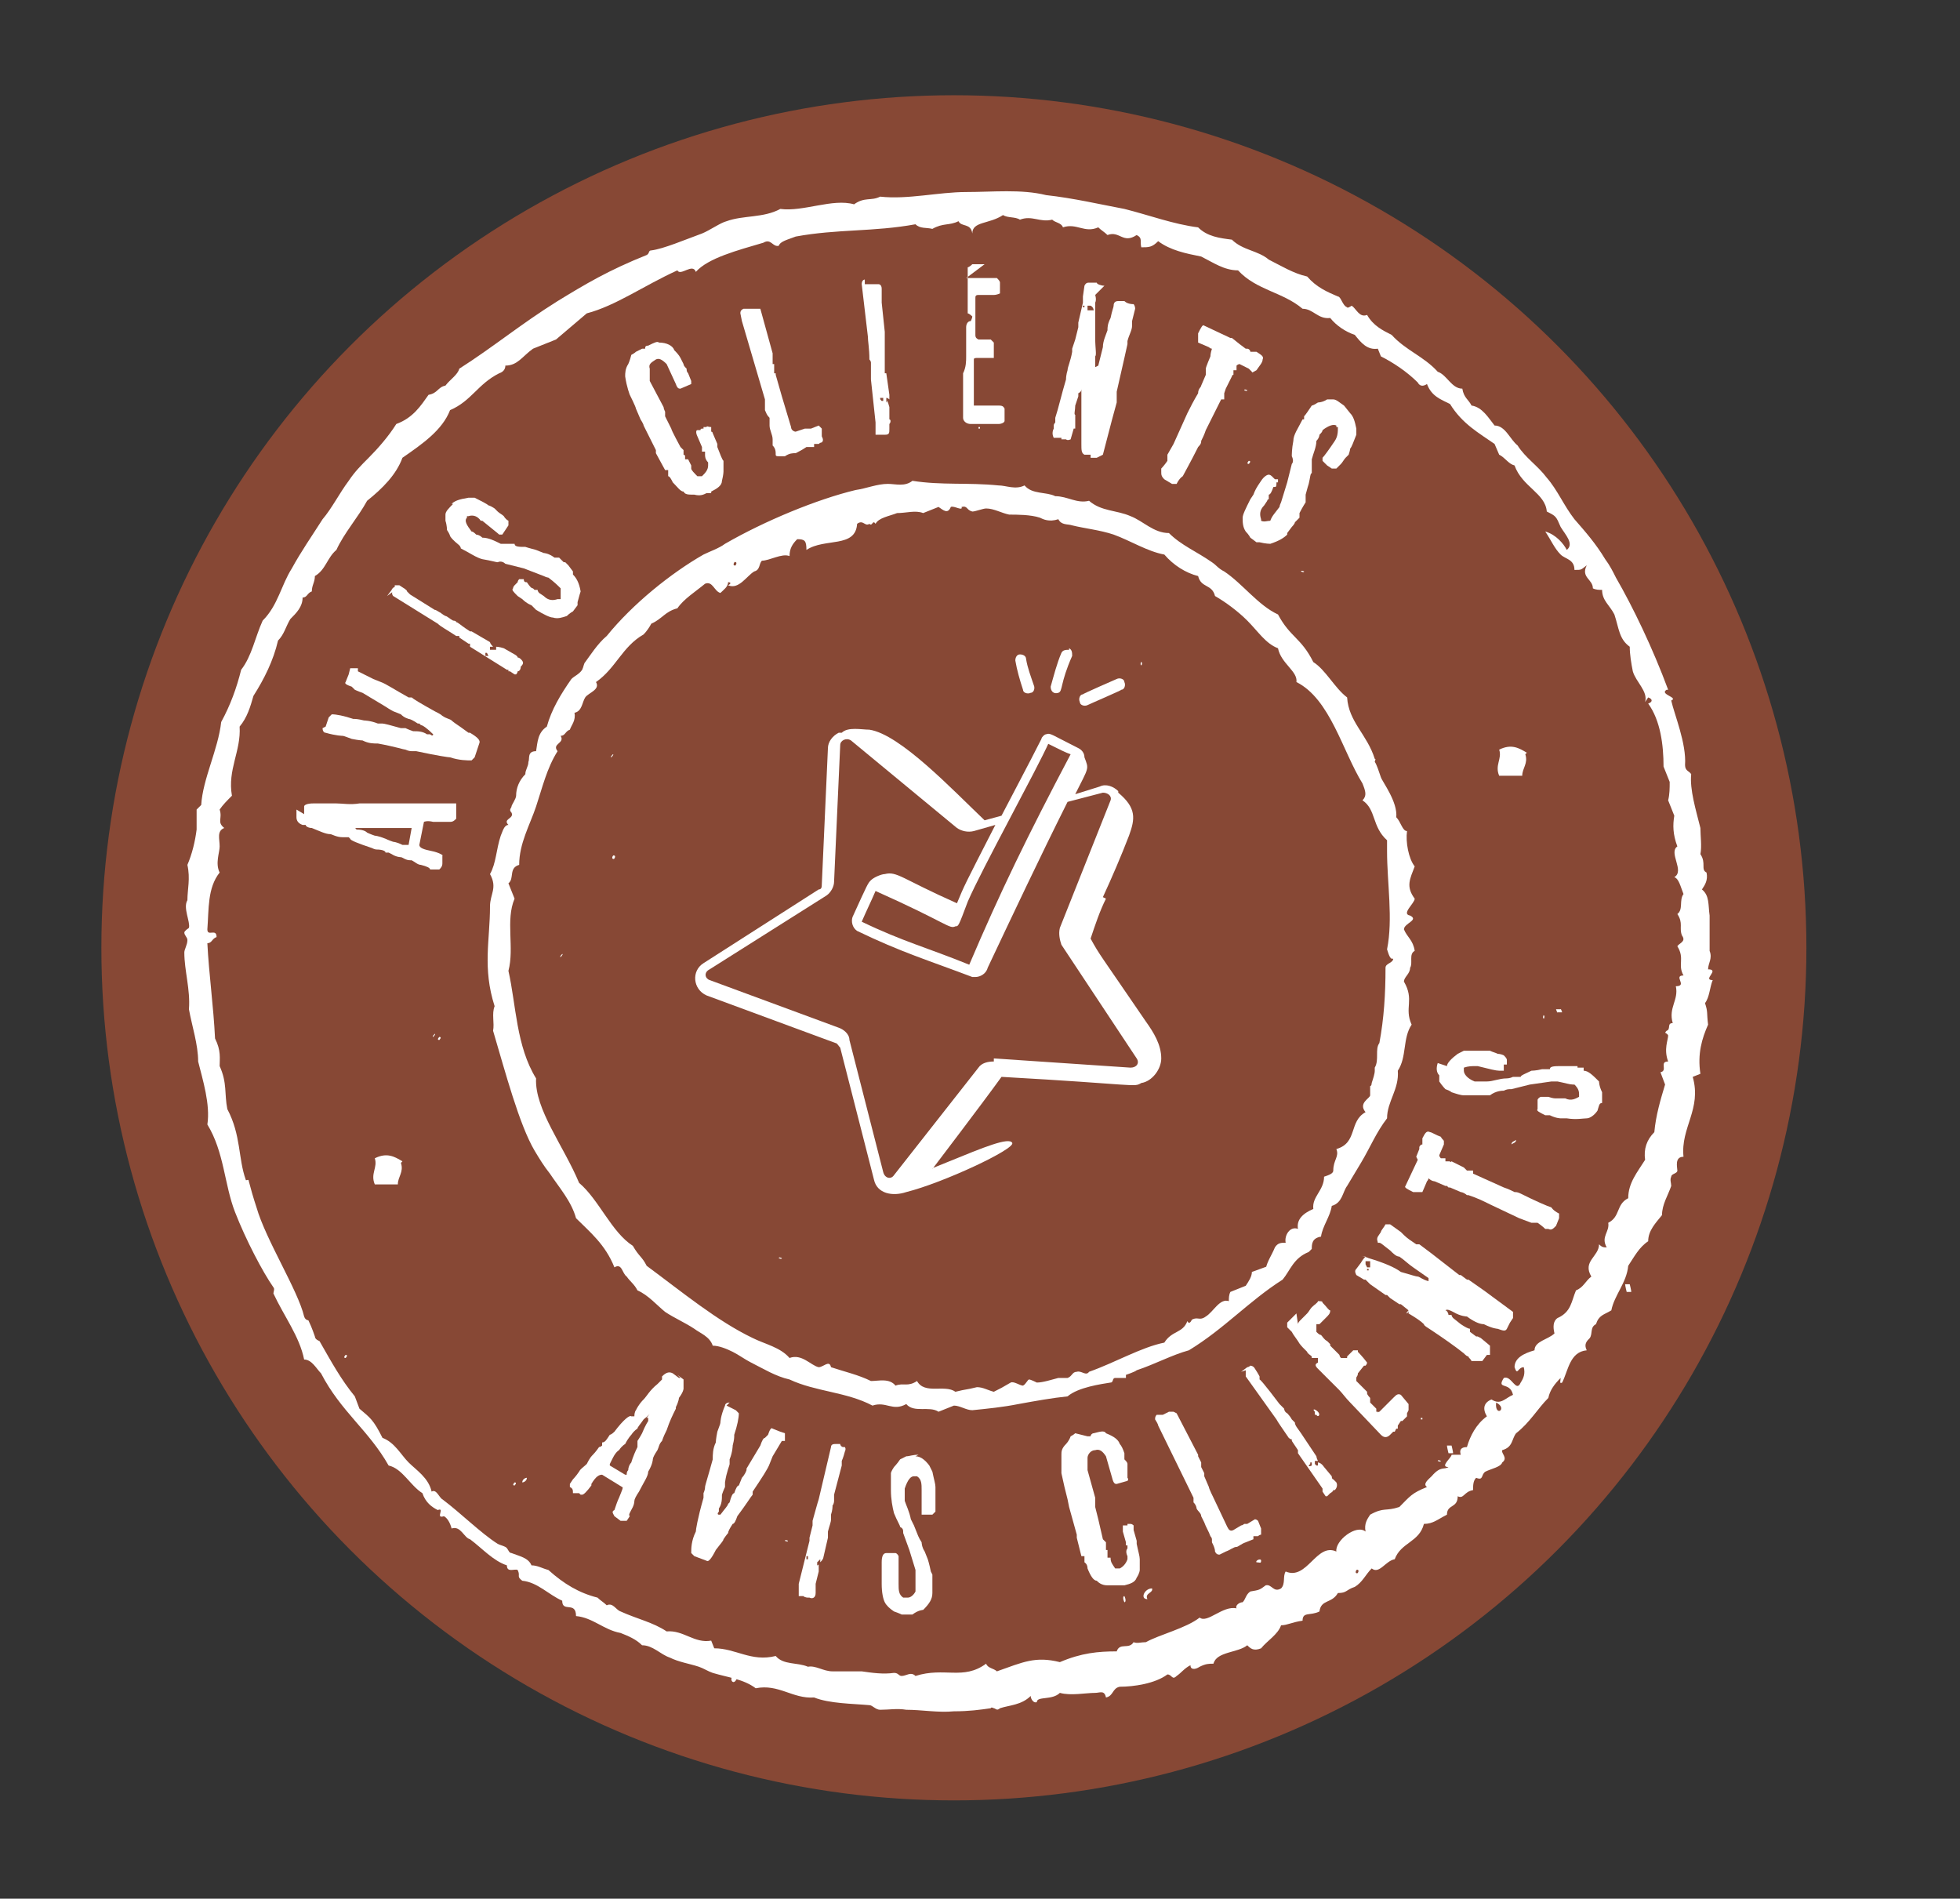 <?xml version="1.0" encoding="UTF-8"?>
<svg id="Calque_22" data-name="Calque 22" xmlns="http://www.w3.org/2000/svg" version="1.1" viewBox="0 0 127.6 123.6">
  <rect x="0" y="0" width="127.6" height="123.6" fill="#333333" stroke="none"/>
  <defs>
    <style>
      .cls-1 {
        fill: #874835;
      }

      .cls-1, .cls-2 {
        stroke-width: 0px;
      }

      .cls-2 {
        fill: #fff;
      }
    </style>
  </defs>
  <circle class="cls-1" cx="62.1" cy="61.7" r="55.5"/>
  <g>
    <path class="cls-2" d="M63.8,18.4l.8-.3M85.4,81.3c0-.3,0-.7.6-.8.1-.7.6-1.3.7-2,.7-.2.7-.9,1-1.3.3-.5.6-1,.9-1.5.6-1,1-2,1.7-2.9,0-1.1.8-1.9.7-3.1.6-.9.3-2.1.9-3-.5-1.1.2-1.6-.5-2.8,0-.3.4-.5.4-.9.2-.3-.1-.9.3-1.1-.1-.7-.5-.9-.7-1.4,0-.4,1-.6.4-.9-.6-.1.3-.8.3-1.1-.6-.8-.3-1.3,0-2.1-.4-.5-.6-1.6-.5-2.3-.3,0-.4-.6-.7-.9.1-1-.9-2.3-1-2.6-.1-.3-.3-.9-.4-1,0-.1.1-.2,0-.2-.5-1.6-1.7-2.4-1.8-4-.8-.6-1.4-1.8-2.2-2.3-.8-1.6-1.5-1.6-2.3-3.1-1.3-.6-2.3-2-3.5-2.8-.4-.2-.5-.4-.8-.6-1-.7-2-1.1-2.8-1.9-1,0-1.7-.8-2.5-1.1-.9-.4-1.9-.3-2.7-1-.8.2-1.4-.3-2.2-.3-.6-.3-1.5-.1-2-.7-.6.3-1.2,0-1.7,0-2-.2-3.7,0-5.6-.3-.5.4-1.1.2-1.6.2-.7,0-1.4.3-2.1.4-2.5.6-5.9,2-8.5,3.5-.4.3-1,.5-1.4.7-2.1,1.2-4.6,3.2-6.3,5.3-.6.5-1.1,1.3-1.4,1.7-.1.1-.1.3-.2.5-.2.3-.5.4-.7.6-.7,1-1.3,2-1.6,3.1-.6.4-.6,1-.7,1.6-.6,0-.4.5-.5.7,0,.3-.2.5-.2.8-.4.4-.6.9-.6,1.4,0,.2-.3.6-.3.7,0,.1-.2.2,0,.4.2.4-.6.4-.2.8-.3,0-.4.5-.5.7-.3.9-.3,1.8-.7,2.5.5.9,0,1.3,0,2.1,0,2.2-.5,4,.3,6.5-.2.5,0,1.1-.1,1.6.8,2.7,1.7,6.1,2.7,7.8.3.5.6,1,1,1.5.6.9,1.4,1.8,1.7,2.9.9.9,1.9,1.7,2.5,3.2.5-.3.5.4.8.6.2.3.5.5.7.9.7.3,1.3,1,1.8,1.4.6.4,1.3.7,1.9,1.1.4.3,1,.5,1.2,1.1.4,0,.9.2,1.3.4.4.2.8.5,1.2.7.8.4,1.6.9,2.5,1.1,1.7.8,3.7.8,5.4,1.7.9-.3,1.3.4,2.2-.1.5.6,1.5.1,2.1.5l1-.4c.4,0,.8.3,1.2.3,1-.1,2-.2,3-.4,1.1-.2,2.2-.4,3.2-.5.7-.6,2.2-.8,2.8-.9.2,0,.1-.3.3-.3,0,0,.4,0,.7,0,0,0,0-.2,0-.2,0,0,.6-.2.7-.3,1.2-.4,2.3-1,3.4-1.3,2.3-1.4,3.9-3.2,6.1-4.6.5-.6.7-1.4,1.7-1.8ZM47.9,36.6c.1,0,0,.3-.1.2-.1,0,0-.3.1-.2ZM82.6,82.4l-1.1.4c0,.3-.2.6-.4.9l-1,.4c-.1.2-.1.4-.1.6-.6-.2-1,.7-1.5,1-.4.3-.5,0-.9.2-.1.2-.2.3-.3.1-.3.8-1,.6-1.5,1.4-1.5.3-3.2,1.3-4.9,1.9-.2.3-.5-.1-.8,0-.3,0-.3.3-.6.4,0,0-.4,0-.6,0-.4.1-1,.3-1.4.3,0,0-.4-.2-.5-.2-.1,0-.2.3-.4.4-.2,0-.6-.3-.8-.2-.7.4-.5.3-1.1.6-.4-.1-.7-.3-1.1-.3-.8.2-.6.1-1.4.3-.7-.5-2,.2-2.5-.7-.6.4-.9.1-1.4.3-.4-.5-1.1-.3-1.6-.3-.8-.4-1.7-.6-2.6-.9-.1-.5-.5,0-.8,0-.5-.1-1.1-.9-1.9-.6-.6-.7-1.6-.9-2.4-1.3-2.3-1.1-4.6-3-6.9-4.7-.3-.6-.5-.6-.9-1.3-1.4-.9-2.2-3-3.5-4.1-1-2.4-2.9-4.8-2.8-6.8-1.3-2.1-1.3-4.8-1.8-7,.4-1.5-.2-3.3.4-4.7l-.4-1c.4-.3,0-1,.7-1.2,0-1.4.7-2.6,1.1-3.8.4-1.2.7-2.5,1.4-3.6-.4-.5.5-.5.2-1,.3,0,.3-.3.6-.4.1-.3.4-.6.3-1.1.5-.1.5-.7.7-1,.2-.3,1-.5.7-1,1.3-.9,1.7-2.3,3.1-3.1.2-.2.4-.5.5-.7.7-.3.9-.8,1.7-1,.4-.6,1.2-1.1,1.8-1.6.5-.2.6.5,1,.6.2-.2.5-.4.5-.7.2,0,.2.1,0,.2.7.3,1.2-.6,1.7-.9.4-.1.3-.5.5-.7.5,0,1.3-.5,1.8-.3,0-.5.2-.8.5-1.1.5,0,.6.1.6.7,1.2-.8,3.2-.1,3.3-1.7.4-.3.5.2.8,0,.2.2.2-.3.4,0,.2-.4.9-.5,1.4-.7.6,0,1.2-.2,1.7,0l1-.4c.3.2.6.5.8,0,.2-.1.8.3.7,0,.4-.1.3.2.7.3.2,0,.7-.2.9-.2.5,0,1,.3,1.5.4.5,0,1.4,0,2,.2.2.1.6.3,1.2.1.2.4.6.3.9.4.8.2,1.8.3,2.7.6,1.1.4,2.2,1.1,3.3,1.3.6.7,1.4,1.2,2.2,1.4.2.8.9.5,1.1,1.3.7.4,1.5,1,2.1,1.6.7.7,1.2,1.5,2,1.8.2,1,1.3,1.5,1.2,2.2,2.2,1.1,3,4.5,4.3,6.6.2.5.3.8,0,1.1.9.6.6,1.7,1.6,2.6,0,.2,0,.4,0,.7,0,2.1.4,4.4,0,6.4.1.3.2.7.4.6,0,.3-.5.3-.5.6,0,1.7-.1,3.3-.4,4.9-.3.4,0,1.1-.3,1.6,0,.1,0,0,0,.2,0,.2-.1.5-.2.8,0,0,0,.2-.1.2,0,.1,0,.4,0,.6,0,.2-.8.5-.3,1.1-1.1.6-.5,2-1.9,2.4.2.5-.2.7-.2,1.4,0,.2-.3.3-.6.4,0,.9-.8,1.3-.7,2.1-.7.3-1.1.7-1,1.3-.5-.2-.9.4-.8.9-.3,0-.5,0-.7.3-.2.5-.5.9-.6,1.4ZM80.2,24.2c0,0-.2.2-.1.2,0,0,.2-.2.1-.2ZM81.2,25.4c0,0-.2-.1-.2,0,0,0,.2.1.2,0ZM81.3,30c0,0-.2.2,0,.2,0,0,.2-.2,0-.2ZM39.9,49.1c0,0-.2.2-.1.2,0,0,.2-.2.1-.2ZM74.3,43.1c.1,0,0,.3,0,.2-.1,0,0-.3,0-.2ZM39.9,55.9c-.1,0,0-.3.1-.2.1,0,0,.3-.1.2ZM84.7,37.2c0,0,.2.1.2,0,0,0-.2-.1-.2,0ZM36.5,62.3c0,0,.2-.2.1-.2,0,0-.2.2-.1.2ZM28.2,67.5c0,0,.2-.2.1-.2,0,0-.2.2-.1.2ZM28.6,67.7c0,0,.2-.2,0-.2,0,0-.2.2,0,.2ZM22.5,88.4c0,0,.2-.2,0-.2,0,0-.2.2,0,.2ZM50.7,81.9c0,0,.2.1.2,0,0,0-.2-.1-.2,0ZM100.5,66.3c-.1,0,0-.3,0-.2.1,0,0,.3,0,.2ZM101.7,65.9h-.3c0,.1-.1-.2-.1-.2h.3c0-.1.1.2.1.2ZM33.5,96.7c0,0,.2-.2,0-.2,0,0-.2.2,0,.2ZM34,96.5c.1,0,.3-.1.3-.3-.1,0-.3.1-.3.3ZM98.7,74.2c0,.2-.2.2-.3.3,0-.2.2-.2.3-.3ZM85.6,92.1s0-.1,0-.2c-.2-.2,0-.2.2,0,.2.2,0,.4-.1.2ZM86.5,89.5c0-.2.1-.2.2,0,0,.2-.1.2-.2,0ZM87.1,90c0,.3-.2,0-.2-.1,0-.3.2,0,.2.1ZM51.1,100.3c0,0,.2.1.2,0,0,0-.2-.1-.2,0ZM91.7,85.3c0,0-.2.2-.1.2,0,0,.2-.2.1-.2ZM105.9,84.1h.3c0-.1-.1-.5-.1-.5h-.3c0,.1.1.5.1.5ZM48,109.2c-.7-.3-.3.8,0,0h0ZM94.3,94.6h.3c0-.1-.1-.5-.1-.5h-.3c0,.1.1.5.1.5ZM93.6,95.1c0,0,.2.1.2,0,0,0-.2-.1-.2,0ZM73.2,104.3c.1,0,.1-.2,0-.4-.1,0-.1.2,0,.4ZM74.7,104.1c-.2-.4.4-.4.3-.7-.5,0-.8.7-.3.7ZM81.8,101.7c.2,0,.3.1.3-.1,0-.2-.4,0-.3.1ZM108.6,44.9c-1-2.7-2.3-5.4-3.4-7.3-.2-.4-.4-.8-.7-1.2-.6-1-1.3-1.8-2-2.6-.7-.9-1.1-1.9-1.8-2.7-.6-.8-1.4-1.3-1.9-2.1-.5-.4-.8-1.3-1.5-1.3-.4-.5-.8-1.2-1.5-1.3-.2-.4-.5-.5-.6-1.1-.7,0-1-.9-1.6-1.1-.9-1-2.1-1.4-3-2.4-.6-.3-1.2-.6-1.6-1.3-.5.2-.7-.4-1-.6,0,0-.3.2-.3.1-.3-.1-.4-.7-.6-.7-.7-.3-1.4-.6-2-1.3-.9-.2-1.7-.7-2.5-1.1-.7-.6-1.7-.6-2.4-1.3-.8-.1-1.6-.2-2.2-.8-1.6-.2-3.2-.8-4.8-1.2-1.6-.3-3.3-.7-5.1-.9-1.6-.4-3.5-.2-5.2-.2-1.8,0-3.8.5-5.6.3-.6.3-1,0-1.7.5-1.4-.4-3.3.5-4.8.3-1.1.6-2.4.4-3.5.8-.4.1-1.1.6-1.6.8-1.1.4-2.5,1-3.3,1.1-.2,0-.1.2-.3.3-2.5,1-4,1.9-5.8,3-2.4,1.5-4.2,3-6.4,4.4-.1.4-.6.7-.9,1.1-.5.1-.5.5-1.1.6-.5.7-1,1.5-2.1,1.9-.5.8-1.2,1.6-1.8,2.2-.5.5-.9.9-1.3,1.5-.6.8-1.1,1.8-1.7,2.5-.7,1.1-1.4,2.1-2,3.2-.7,1.1-.9,2.4-1.9,3.4-.5,1.1-.7,2.3-1.4,3.2-.3,1.2-.7,2.3-1.3,3.4-.2,1.8-1.2,3.7-1.3,5.4,0,0-.2.2-.3.3,0,.4,0,.9,0,1.3-.1.8-.3,1.6-.6,2.3.2.9,0,1.6,0,2.3-.3.5.2,1.4.1,1.8,0,0-.3.2-.3.3,0,.2.2.3.2.5,0,.3-.2.6-.2.8,0,1.2.4,2.4.3,3.7.2,1.1.6,2.3.6,3.4.3,1.2.8,2.8.6,4.1,1.1,1.8,1.1,3.9,1.8,5.7.7,1.8,1.8,3.9,2.5,4.9.1.1,0,.3,0,.4.7,1.5,1.7,2.8,2,4.3.5,0,.8.6,1.1.9,1.3,2.5,3.1,3.7,4.4,6,.9.2,1.4,1.3,2.2,1.8.2.6.6.9,1,1.1.5-.2-.2.6.4.4.2.1.4.4.5.8.6-.2.8.6,1.2.7.8.6,1.5,1.4,2.4,1.7,0,.5.5.2.7.3.2.4-.1.4.3.7,1,.1,1.7.9,2.6,1.3,0,.8.9,0,.9,1,1.1.1,1.8.9,2.9,1.1.5.2,1,.4,1.4.8.7,0,1.2.6,1.8.8.6.3,1.3.4,1.9.6.3.1.6.3.9.4,1,.3,2,.4,2.8,1,1.5-.3,2.4.7,3.8.6,1,.4,2.5.4,3.6.5.2,0,.4.3.7.3.6,0,1.1-.1,1.7,0,1,0,2.1.2,3.1.1,1,0,1.7-.1,2.4-.2,0,0,0-.1.2,0,.1,0,.2.2.4,0,.6-.2,1.4-.2,2-.8,0,.2.2.5.4.4,0-.4,1-.1,1.5-.6.7.2,1.7,0,2.3,0,.3,0,.6-.2.7.3.5-.1.4-.6.9-.7.9,0,2.3-.2,3.1-.8.3,0,.3.4.6.1.3-.2.5-.5.9-.7,0,.3.3.3.6.1.4-.2.6-.2.9-.2.2-.8,1.6-.7,2.2-1.2.2.2.4.4.9.2.4-.5,1.1-.9,1.3-1.5.4,0,.7-.2,1.4-.3,0-.6.5-.3,1.1-.6.1-.8.8-.5,1.2-1.2.6,0,.5-.2,1.1-.4.5-.3.7-.8,1.1-1.2.5.4.9-.5,1.5-.6.4-1.1,1.6-1.1,1.9-2.3.6,0,.9-.3,1.5-.6,0-.7.7-.4.7-1.2.4.2.4-.3,1-.4,0-.3,0-.6.2-.8.5.2.3-.2.6-.4.4-.2,1-.3,1.1-.6.4-.3-.1-.6,0-.8.7-.2.6-.7.9-1.1.9-.7,1.4-1.6,2.1-2.3.1-.5.4-.9.8-1.3,0,.2-.1.4.1.3.4-.8.5-2,1.6-2.1-.2-.4,0-.6.2-.8.2-.3,0-.7.4-.9.2-.6.5-.6,1-.9.2-1,1-1.8,1.1-2.9.4-.6.7-1.2,1.3-1.6,0-.7.5-1.2.9-1.7,0-.7.4-1.3.6-1.9,0-.2-.1-.4,0-.6,0-.2.4-.2.4-.4,0-.2-.2-.9.4-.9-.2-1.9,1.2-3.1.6-5.2l.5-.2c-.2-1.3.1-2.3.5-3.2-.1-.8,0-.8-.2-1.4.3-.4.3-1,.5-1.5-.7,0,.5-.7-.3-.7,0-.4.3-.7.1-1.2,0-.8,0-1.6,0-2.3-.1-.7,0-1.3-.5-1.7.2-.3.4-.6.3-1.1-.4-.2,0-.6-.4-1.2.1-.5,0-1.2,0-1.7-.3-1.2-.7-2.5-.6-3.5-.1-.2-.4-.2-.4-.6.1-1.4-.7-3.3-.9-4.2.5-.2-.8-.4-.3-.7ZM88.3,102.4c-.1,0,0-.3.1-.2.1,0,0,.3-.1.2ZM97.4,91.3c.8.4-.1,1,0,0h0ZM107.3,45.4c.3.1.3.3,0,.4.8,1.1,1,2.7,1,4.1l.4,1c0,.4,0,.8-.1,1.2l.4,1c-.1.6-.1,1.2.2,2-.6.4.5,1.6-.2,2,.3.1.4.6.6,1.1-.3.4,0,1-.4,1.3.4.6.1.9.3,1.4.3.4-.2.5-.3.7.5.8,0,1.2.4,1.9-.7,0,.3.7-.5.7.2.9-.5,1.4-.2,2.4-.4,0-.1.4-.4.5-.2.2,0,.1.1.3,0,.3-.3.9,0,1.7-.6,0,0,.6-.5.7l.3.8c-.3,1-.6,2-.7,3.1-.5.5-.7,1.1-.6,1.8-.5.8-1.1,1.5-1.1,2.5-.8.4-.5,1.2-1.3,1.6.1.6-.5.9-.1,1.6-.2,0-.3,0-.5-.2,0,.8-1.1,1.1-.5,2.1-.4.3-.5.7-1,.9-.3.7-.3,1.4-1.2,1.8-.3.2-.3.6-.2,1-.4.4-1.3.5-1.3,1.1-.7.2-1.3.5-1.3,1.1.2.6.2,0,.6,0,.1.4,0,.7-.2,1-.3.7-.6-.5-1.1-.3-.5.8.4.2.6,1.1-.5.2-.8.7-1.4.3-.5.2-.6.6-.3,1.1-.7.5-1.1,1.3-1.3,2-.4,0-.5.2-.4.5-.2,0-.3,0-.6,0,0,.2-.8.8-.2.8-.3.2-.5-.1-1.1.6-.2.2-.6.5-.3.7-1,.4-1.1.6-1.8,1.3-.9.3-1,0-1.9.5-.2.3-.4.6-.3,1.1-.6-.5-2,.6-1.9,1.3-1.3-.6-1.9,1.9-3.3,1.3-.2.3,0,.8-.3,1.1-.5.3-.6-.3-1-.2-.4.3-.4.3-1,.4-.3.2-.3.5-.5.7-.2,0-.5.2-.4.4-.9-.2-1.9,1-2.4.6-.9.7-2.6,1.1-3.5,1.6-.3,0-.6.1-.8,0-.3.5-.9,0-1.1.6-1.2,0-2.3.1-3.7.7-1.6-.4-2.4,0-4.1.6-.2-.2-.6-.2-.7-.5-1.5,1.1-2.7.2-4.6.8-.3-.3-.6,0-.9,0-.2,0-.2-.2-.5-.2-.7.1-1.4,0-2.1-.1-.6,0-1.3,0-1.9,0-.6,0-1.1-.4-1.6-.3-.7-.3-1.6-.1-2.1-.7-1.6.4-2.6-.5-4-.5l-.2-.5c-1.1.2-1.8-.7-2.9-.6-.9-.6-1.9-.8-3-1.3-.3-.1-.5-.6-.9-.4-.2-.2-.4-.3-.6-.5-1.2-.3-2.2-.9-3.2-1.8-.4-.1-.7-.3-1.1-.3-.2-.5-.8-.6-1.3-.8-.2,0-.2-.3-.4-.4-.2-.1-.3-.1-.5-.2-1.1-.7-2.4-2-3.6-2.9-.2-.1-.4-.7-.7-.5-.2-.9-1-1.4-1.5-1.9-.5-.5-.9-1.3-1.7-1.6-.6-1.2-.8-1.3-1.5-1.9l-.3-.8c-.9-1.1-1.5-2.2-2.3-3.6,0,0-.3-.1-.3-.3,0,0-.2-.6-.4-1,0-.1-.2,0-.3-.3-.4-1.7-2.5-5-3.1-7.1-.2-.6-.4-1.3-.5-1.7,0-.2-.2,0-.2-.1-.5-1.4-.3-2.9-1.2-4.6-.2-1,0-1.7-.5-2.8,0-.5.1-1-.3-1.8-.1-2.1-.4-4.2-.5-6.2.3,0,.3-.3.6-.4,0-.6-.6,0-.6-.5.1-1.3,0-2.7.8-3.7-.3-.6,0-1.3,0-1.7,0-.5-.2-1,.3-1.2-.5-.4-.1-.6-.3-1.2.2-.3.5-.6.8-.9-.3-1.7.6-2.9.5-4.5.5-.6.7-1.3.9-2,.7-1.1,1.3-2.3,1.6-3.6.4-.4.5-.9.8-1.4.4-.4.8-.8.8-1.4.3,0,.3-.3.6-.4,0-.4.2-.6.2-1,.7-.4.8-1.2,1.4-1.7.5-1.1,1.4-2.1,2-3.2,1-.8,1.9-1.7,2.3-2.8,1.3-.9,2.6-1.8,3.1-3.1,1.4-.6,1.8-1.7,3.2-2.4.3-.1.4-.3.4-.5.8,0,1.1-.6,1.8-1.1l1.5-.6c.7-.6,1.3-1.1,2-1.7,1.9-.5,3.7-1.8,5.9-2.8.2.4,1-.5,1.2.1.8-.9,2.7-1.4,4.4-1.9.5-.3.6.3,1,.2.1-.3.6-.4,1.1-.6,2.7-.5,5.1-.3,7.8-.8.3.3.7.2,1.1.3.7-.4,1.1-.2,1.7-.5.2.4.8.1.9.8,0-.8,1.1-.6,2-1.2.3.2.8.1,1.1.3.8-.3,1.3.2,2.1,0,.2.2.6.2.7.5.9-.3,1.4.4,2.3,0,.2.2.4.3.6.5.8-.3,1,.6,1.9,0,.4.2.2.4.3.8.5,0,.7,0,1.1-.4.8.6,1.8.8,2.8,1,.8.4,1.5.9,2.4.9,1.2,1.3,2.9,1.4,4.2,2.5.7,0,1,.7,1.8.6.4.5,1,.9,1.6,1.1.4.5.8,1,1.5.9l.2.5c.8.4,1.7,1,2.4,1.7.1.2.3.3.6.1.3.8.9,1,1.5,1.3.8,1.3,1.9,1.9,2.9,2.6l.3.7c.4.2.6.6,1,.7.5,1.4,2,1.8,2.1,3,.6.3.6.3.9,1,.3.5.9,1.1.4,1.5-.2-.4-.7-1-1.4-1.2.4.6.6,1.1,1,1.5.3.3.9.3.9,1,.5,0,.4,0,.8-.3-.4.8.4.9.4,1.5.2.1.4.1.6.1,0,.7.5,1,.8,1.6.3.9.3,1.6,1,2.1,0,.5.1,1.1.2,1.6.2.7,1,1.3.8,2ZM65,65.6s0,0,0,0c0,0,0,0,0,0Z"/>
    <g>
      <path class="cls-2" d="M19.8,53h0c0,0,0-.5,0-.5,0-.1.2-.2.6-.2,0,0,.2,0,.7,0,0,0,.2,0,.6,0,0,0,0,0,.2,0h0c.4,0,.9.1,1.5,0,.2,0,.5,0,.8,0,.3,0,.5,0,.6,0,.3,0,.6,0,.6,0,0,0,.3,0,.9,0,.3,0,.7,0,1.4,0,0,0,0,0,0,0,.3,0,.6,0,.6,0,0,0,.2,0,.4,0,.4,0,.6,0,.6,0h.4c0,0,0,.2,0,.5,0,0,0,0,0,0v.5c-.2.2-.3.2-.4.2-.3,0-.6,0-.9,0,0,0,0,0,0,0h-.2c-.4-.1-.6,0-.6,0l-.3,1.5c0,.2.3.3.8.4h0c0,0,0,0,0,0,.5.1.8.3.7.3h0c0,.1,0,.2,0,.2,0,.1,0,.2,0,.3h0c0,.2-.1.3-.2.4,0,0-.1,0-.2,0h-.4c0-.1-.2-.2-.6-.3-.2,0-.4-.2-.6-.3h-.1c-.3,0-.5-.2-.6-.2,0,0-.3,0-.6-.2,0,0,0,0-.2-.1h-.2c0-.1-.2-.2-.6-.2,0,0-.1,0-.3-.1,0,0,0,0,0,0-.9-.3-1.4-.5-1.4-.6,0,0,0,0-.1-.1-.3,0-.4,0-.4,0h0c-.4,0-.7-.2-.8-.2-.3,0-.7-.2-1.2-.4-.2,0-.4-.1-.4-.2h-.2c-.3-.1-.4-.3-.4-.5v-.5c0,0,0,0,0,0ZM22.6,53.7c.3.1.6.2.6.3.4,0,.6.1.7.2,0,0,.2.1.5.2,0,0,.2,0,.7.2,0,0,.2.1.5.2,0,0,.2,0,.6.2,0,0,0,0,0,0h.4c0,0,0,0,0,0l.2-1.1s0,0,0,0h0c0,0-.2,0-.3,0h0c-.2,0-.4,0-.6,0h0s-.3,0-1,0h-.1c-.2,0-.3,0-.3,0-.3,0-.5,0-.6,0h0c-.5,0-.8,0-.9,0h0s-.1,0-.2,0h0Z"/>
      <path class="cls-2" d="M21.2,47.3l.2-.6.2-.2c.3,0,.8.1,1.4.3h.1c0,0,.2,0,.6.1,0,0,.4,0,.9.2h.2c0,0,.1,0,.1,0,.1,0,.5.1,1.2.3h.3c0,0,.2.1.5.2.3,0,.6,0,.9.2,0,0,0,0,0,0h.2c.1.1.2.1.2,0h0c-.4-.4-.7-.6-.8-.6,0,0,0,0-.1-.1h-.1c-.3-.2-.5-.3-.6-.3h0c-.3-.1-.4-.2-.5-.3l-.5-.2s-.2-.1-.5-.3h0s0,0,0,0h0s0,0,0,0h0s-1.5-.9-1.5-.9c0,0,0,0,0,0-.3-.1-.5-.2-.5-.2,0,0,0,0-.2-.2h0c-.3-.1-.5-.2-.4-.3l.2-.5h0c0,0,.1-.4.1-.4,0,0,0,0,.2,0h.3c0,.2,0,.2,0,.2l1,.5s0,0,0,0l.5.2c0,0,0,0,0,0,.3.1.9.5,1.8,1,0,0,0,0,0,0h.2c.1.1.6.4,1.5.9,0,0,0,0,0,0h0c.2.1.4.2.5.3.3.2.5.2.6.3,0,0,.1.1.4.3h0c0,0,.3.2.7.5,0,0,0,0,0,0h.1c.5.3.7.5.6.7h0c0,0-.3.9-.3.9,0,0-.1.1-.2.2-.3,0-.8,0-1.4-.2h0c-.1,0-.8-.1-2.2-.4h-.3c0,0-.2,0-.4-.1-.1,0-.7-.2-1.8-.4h0c-.3,0-.6,0-1-.2,0,0-.2,0-.7-.1,0,0,0,0,0,0-.3-.1-.5-.2-.6-.2,0,0-.4,0-1.1-.2-.1,0-.2-.1-.2-.3Z"/>
      <path class="cls-2" d="M25.2,38.8l.3-.4c0,0,0-.1.2-.2,0,0,0,0,0-.1,0,0,.2,0,.3,0,.3.2.5.3.5.4,0,0,0,0,0,0l.2.2,1.6,1c.1,0,.2.1.4.2,0,0,.1.1.3.2.1,0,.3.2.5.3,0,0,0,0,0,0,0,0,.2,0,.2.1h0c.1,0,.3.2.6.4,0,0,0,0,0,0l.3.2h.1s1.2.7,1.2.7c0,0,0,.1.2.3h0c-.1,0-.2,0-.2,0v.2c.1,0,.3,0,.3,0,0,0,0,0,.1,0,0,0,0-.1,0-.2h0c0,0,.2,0,.5.1l.7.4c0,0,.2.1.2.2,0,0,.1,0,.2.1h0c.2.2.2.3,0,.5h0c0,.2-.1.3-.2.3,0,0,0,.1-.1.2h-.1s-.3-.2-.3-.2h-.1s0,0,0,0h0c0,0,0-.1,0-.1h-.1s-2.4-1.5-2.4-1.5h0c0,0,0-.2,0-.2h-.1s-.6-.4-.6-.4h0c0,0,0-.1,0-.1,0,0-.1,0-.2,0-.6-.4-1-.6-1.2-.8l-2.9-1.8c-.1-.1-.1-.3,0-.3ZM31.6,42.7h0c0,0,0,0,.2,0h0c0,0-.1-.2-.1-.2,0,0,0,0-.1,0h0c0,.1,0,.1,0,.1Z"/>
      <path class="cls-2" d="M29.4,32.8c.2-.2.5-.3,1.1-.4h.4c.4.2.8.4.9.5,0,0,.1,0,.4.2,0,0,0,0,0,0l.2.2c.1.1.3.2.4.3,0,0,.1.2.3.3,0,.2,0,.3,0,.3l-.2.3h0s-.2.3-.2.3c0,0,0,0-.2,0-.1-.1-.5-.4-1.1-.9,0,0,0,0,0,0h-.1c-.2-.3-.5-.4-.8-.3h-.1c0,.1,0,.1,0,.1-.2.2,0,.5.3.9.1,0,.2.1.3.2h0c0,0,.2,0,.4.2.4,0,.8.2,1.2.4,0,0,.2,0,.4,0h.5c0,.2.3.2.7.2,0,0,.3.1.7.2l.5.2s.3,0,.7.3c0,0,.1,0,.3,0l.3.3h.1s.2.2.2.2h0c0,0,.3.4.3.4h0c0,0,0,.2,0,.2.2.2.4.5.5,1.1,0,0-.1.3-.2.7,0,0,0,.1,0,.2l-.3.4c0,0-.2.1-.4.3-.3.1-.6.2-.9.1-.2,0-.6-.2-1.1-.5l-.3-.3c0,0-.3-.1-.6-.4l-.3-.2c-.3-.3-.4-.4-.3-.5,0,0,0-.1.1-.2h0c0,0,.1-.1.2-.2,0,0,0-.1.1-.2,0,0,.1,0,.2,0h.1c0,.2.1.2.2.2h0c.2.3.3.4.4.4h0c0,0,0,0,.1.1h.2c0,.1.1.2.1.2l.3.2c.3.3.6.3.9.2,0,0,0,0,.2,0h0c0-.3,0-.5,0-.7h0c-.2-.2-.4-.4-.8-.7,0,0-.1,0-.3-.1l-1.3-.5-1.2-.3c-.1-.1-.3-.2-.5-.1-.1,0-.4-.1-1-.2-.4-.1-.8-.4-1.4-.7h0c0-.1-.1-.2-.1-.2-.1-.1-.4-.3-.6-.6,0,0,0-.1-.2-.4,0,0,0-.3-.1-.6v-.4c0-.2.2-.4.5-.7Z"/>
      <path class="cls-2" d="M41.8,22.7s0,0,.1,0h.1c0-.1,0-.2.2-.2h0c.4-.2.6-.3.7-.2.5,0,.9.2,1,.5.1.1.3.3.4.5,0,0,0,0,0,0l.2.4c0,.1.1.2.2.3,0,.1,0,.2.1.3l.2.5c0,.1,0,.2,0,.2l-.7.3c-.1,0-.2,0-.3-.3l-.6-1.3c-.3-.3-.5-.4-.7-.3-.3.2-.5.3-.4.6,0,0,0,.2,0,.4,0,0,0,0,0,0h0c0,.1,0,.2,0,.2h0c0,.1,0,.2,0,.2l.9,1.7h0c0,.1.1.3.1.3h0c0,0,0,.2,0,.2h0c0,.1,0,.1,0,.1h0c0,0,.4.8.4.8h0c0,.1.6,1.2.6,1.2l.2.2s0,0,0,0v.3c.1,0,.1.1.1.1v.2c0,0,.2,0,.2,0l.2.4h0s0,.2,0,.2c0,.1.2.3.4.5h.3c.2-.2.4-.4.4-.7v-.2c-.2-.2-.2-.4-.2-.5v-.2c-.1,0-.2,0-.2,0v-.2c0,0,0-.1,0-.1l-.3-.7c-.1-.2-.1-.4,0-.4,0,0,0,0,0,0h.2c0-.1.1-.1.1-.1h.1c0,0,0-.1,0-.1h.2c0-.1.1,0,.3,0v.3c.1,0,.1.1.1.1l.3.7h0s0,.2,0,.2h0c.2.5.3.8.4.9,0,.1,0,.4,0,.7,0,0,0,.2-.1.6,0,.3-.3.5-.7.7h0s0,.1,0,.1h-.2c0,0-.1,0-.1,0h0c-.2.1-.4.2-.8.1-.4,0-.6,0-.7-.2-.2,0-.4-.3-.7-.6-.1-.2-.2-.4-.3-.4h0s0-.1,0-.1v-.3c-.1,0-.2,0-.2,0l-.6-1.1h0c0-.1,0-.2,0-.2h0s-.8-1.6-.8-1.6h0c0-.1-.2-.4-.2-.4h0s-.3-.7-.3-.7h0c0-.1-.4-.9-.4-.9,0,0-.2-.5-.3-1.2,0-.2,0-.5.2-.8,0,0,.1-.2.2-.6,0,0,.2-.1.3-.2Z"/>
      <path class="cls-2" d="M48.7,20.1h.4c0-.1,0,0,0,0h.2c0,0,0,0,.2,0l.8,2.9s0,0,0,.1c0,0,0,0,0,.1v.5c.1,0,.1,0,.1,0h0c0,0,0,.1,0,.1,0,0,0,0,0,0,0,0,0,0,0,0v.5c.1,0,.1,0,.1,0h0c0,0,0,.1,0,.1l.2.7h0c0,0,.2.7.2.7h0c0,0,.6,2,.6,2,0,.2.2.3.3.3l.6-.2c0,0,.1,0,.2,0,0,0,.2,0,.2,0l.5-.2s0,0,.2.2v.5c.1.2.1.3,0,.4,0,0-.1,0-.2.1h-.3c0,0,0,.2,0,.2h-.5c-.3.2-.5.3-.7.4-.2,0-.4,0-.7.2h-.4c-.1,0-.2,0-.2-.1h0c0-.2,0-.4-.2-.6,0,0,0,0,0-.2,0,0,0-.1,0-.2,0-.3-.2-.6-.2-.9v-.5c-.2-.2-.2-.3-.3-.5,0,0,0-.2,0-.4,0,0,0,0,0,0h0c0,0,0-.1,0-.1h0c0-.1,0-.2,0-.2h0s0,0,0,0l-1.5-5.1h0c0,0-.1-.5-.1-.5,0-.1,0-.2.2-.3ZM50.6,25.7s0,0,0,0h0s0,0,.1,0c0,0,0,0,0,0h0s0,0-.1,0Z"/>
      <path class="cls-2" d="M56.3,18.5h.5c0,0,.1,0,.3,0,0,0,0,0,.1,0,0,0,.2,0,.2.3,0,.4,0,.6,0,.6,0,0,0,0,0,0v.3s.2,1.9.2,1.9c0,.1,0,.3,0,.4,0,0,0,.2,0,.3,0,.1,0,.3,0,.6,0,0,0,0,0,0,0,.1,0,.2,0,.2h0c0,.2,0,.4,0,.8,0,0,0,0,0,0v.4s.1,0,.1,0l.2,1.4s0,.1,0,.3h0c0,0-.1-.1-.2-.1v.2c0,0,0,.1,0,.1,0,0,0,0,0,0,0,0,.1-.1,0-.2h0c0,0,.1.1.2.5v.8c.1,0,.1.2,0,.3,0,0,0,.2,0,.3h0c0,.3,0,.4-.3.4h-.1c0,0-.2,0-.3,0,0,0-.1,0-.2,0h0c0-.1,0-.5,0-.5h0c0,0,0-.2,0-.2h0c0,0,0-.1,0-.1h0c0,0-.3-2.8-.3-2.8h0c0,0,0-.2,0-.2h0c0,0,0-.8,0-.8h0c0,0,0-.1,0-.1,0,0,0-.1-.1-.2,0-.7-.1-1.2-.1-1.5l-.4-3.4c0-.2.1-.3.2-.3ZM57.3,25.9h0c0,.1,0,.1.1.2h.1s0-.2,0-.2c0,0,0,0,0,0h0s0,0,0,0Z"/>
      <path class="cls-2" d="M62.9,18.1h0c.1,0,.2,0,.3,0,.2,0,.4,0,.6,0,.2,0,.4,0,.5,0,.3,0,.5,0,.6,0,.1.1.2.2.2.3,0,.4,0,.6,0,.7,0,0-.2.1-.4.1,0,0,0,0,0,0h-.7s0,0,0,0h0s0,0-.1,0c0,0,0,0-.1,0h-.1c-.2,0-.2.1-.2.2,0,0,0,0,0,.2,0,.2,0,.3,0,.4,0,.2,0,.4,0,.5v.3s0,0,0,0c0,0,0,0,0,0v.4c0,.1,0,.3,0,.4,0,0,0,.1,0,.2,0,.1,0,.2.2.3,0,0,0,0,0,0h.2s0,0,0,0h.6s0,0,.2.2h0c0,0,0,.1,0,.1,0,.1,0,.4,0,.9,0,0-.1,0-.3,0h-.1s-.6,0-.6,0c-.2,0-.3,0-.3.1,0,0,0,.2,0,.2v1s0,0,0,0h0c0,.1,0,.2,0,.2v.3s0,0,0,0h0c0,.1,0,.2,0,.2h0c0,0,0,.2,0,.2v.5s0,0,0,0h0c0,.1,0,.1,0,.1h0c0,0,0,.1,0,.1v.2s0,0,.2,0c.7,0,1.2,0,1.3,0,.3,0,.4,0,.5.2v.8c0,.1-.2.2-.4.2,0,0,0,0-.2,0h-.1s0,0,0,0h-.5s0,0,0,0h-.3s0,0,0,0h-.1s0,0,0,0h-.1s0,0,0,0h-.2s0,0,0,0h-.3c-.3,0-.5-.2-.5-.4v-2.9c.2-.4.2-.8.2-1.1,0-.1,0-.4,0-.9v-1c0-.2.1-.4.3-.4,0,0,.1-.2.1-.3,0,0-.2-.2-.3-.2h0c0,0,0-.1,0-.2,0-.2,0-.3,0-.5v-.3c0-.2,0-.4,0-.7h0c0-.4,0-.6,0-.8v-.5s.1,0,.3-.2h.4c.1,0,.2,0,.4,0ZM63.4,28.1h0s0,0,0,0h0s-.1,0-.1,0c0,0,0,0,0,0ZM63.7,27.8h0s0,.1,0,.1c0,0,.1,0,.1,0h0s0-.1,0-.1h0s0,0,0,0ZM64.1,28.1v.2s0,0,0,0c0,0,0,0,0,0h0c0,0,0,0,0-.1ZM64,28h0c0,0,0,0,0,0h0c0,0,0,0,0,0h0s0,0,0,0ZM63.5,23.3h0c0,.1,0,.1,0,.1h0s0-.1,0-.1h0c0,0,0,0,0,0Z"/>
      <path class="cls-2" d="M71.3,19.2c0,0,.1.3,0,.5,0,1,0,1.8,0,2.3,0,.7.1,1.1,0,1.2,0,.1,0,.4,0,.7,0,0,0,0,.2-.1l.3-1.2c0-.4.2-.8.3-1.1,0-.2,0-.4.2-.8.1-.5.2-.7.2-.8h0c0-.2.1-.3.3-.3h.4c.1.1.3.2.6.2,0,0,.1.1.1.3l-.2.8h0c0,0,0,.3,0,.3,0,.3-.2.6-.3,1v.2s-.2.9-.2.9h0c0,0-.5,2.2-.5,2.2h0c0,0,0,.2,0,.2v.5c-.1,0,0,0,0,0l-.3,1.1h0c0,0-.6,2.3-.6,2.3,0,0-.2.1-.4.2h-.4c0,0,0-.2,0-.2h-.4c-.2-.1-.2-.3-.2-.7,0,0,0-.3,0-.9,0-.3,0-.7,0-1.2,0,0,0-.4,0-.9,0-.2,0-.4,0-.6h0s0,0,0,0c0,.1,0,.2-.2.3v.2c0,0,0,0,0,0l-.2.6c0,.3-.1.6,0,.6h0c0,.1,0,.2,0,.2v.5c-.1,0,0,0,0,0v.2s-.1,0-.1,0l-.2.7c0,0-.2.1-.3,0,0,0,0,0-.1,0h-.2c0,0,0-.1,0-.1h-.5c-.1-.2-.1-.4,0-.6v-.2c0-.1.1-.2.1-.2,0-.1,0-.2,0-.3.2-.6.4-1.5.7-2.5,0-.3.1-.6.1-.6,0-.2.2-.6.3-1.2h0c0-.1,0-.2,0-.2l.2-.6h0c0,0,.2-.8.2-.8h0c0,0,0-.3,0-.3h0c0,0,.3-1.3.3-1.3h0c0,0,0-.4,0-.4h0c0,0,.1-.7.1-.7.1-.2.2-.2.3-.2,0,0,0,0,0,0h.5c0,.1.3.2.5.2ZM70.6,20h0s0,0,0,0c0,0,0-.1,0-.1h0s-.1,0-.1,0h0c0,.1,0,.1,0,.1ZM70.9,20.4h0s0,0,0,0h0s0,.1,0,.1c0,0,0,0,0,0ZM70.8,19.9h0c0,0,0,.2,0,.3h.2c.1,0,.2,0,.2,0s0-.2-.2-.3c-.1,0-.2,0-.2,0ZM70.9,19.8h0s0-.1,0-.1h0s0,0,0,0h0c0,0,0,0,0,0Z"/>
      <path class="cls-2" d="M80.7,22.4h0c0,0,.4.3.4.3,0,0,0,0,.1,0,.1,0,.2.1.2.2h.2c0,0,.2,0,.2,0h0c.3.2.5.3.4.5h0c0,.2-.2.4-.4.7-.2.1-.3.2-.3.1h0c0,0-.2-.2-.2-.2h0s-.6-.3-.6-.3c0,0-.1,0-.2.1v.3c-.1,0-.2,0-.2,0v.3c-.1,0-.1.1-.1.1l-.4.8h0c0,0-.1.3-.1.3,0,0,0,0,0,0,0,.1,0,.2,0,.2v.2c0,0-.2,0-.2,0l-1,2c-.1.3-.2.5-.3.7,0,.1,0,.2-.2.4-.5,1-.9,1.7-1,1.9,0,0-.2.1-.4.5-.1,0-.2,0-.3,0l-.5-.3c-.2-.2-.2-.3-.2-.5v-.2c0,0,.2-.2.4-.5h0c0-.2,0-.3,0-.4l.4-.7h0c0,0,.9-2,.9-2,.2-.4.4-.8.7-1.3h0c0-.3.2-.4.2-.5l.3-.7h0c0,0,0,0,0,0h0c0-.1,0-.2,0-.2h0c0,0,0-.2,0-.2h0c0-.1.3-.8.3-.8h0c0,0,0-.2.1-.5,0,0-.1,0-.2-.1,0,0,0,0,0,0l-.7-.3c0-.1,0-.3,0-.6.2-.4.3-.6.4-.5l1.7.8h.1Z"/>
      <path class="cls-2" d="M87.9,26.9c.2.2.3.5.4,1v.4c-.2.5-.3.8-.4.9,0,0,0,.1-.1.4,0,0,0,0,0,0l-.2.2c-.1.1-.2.3-.3.4,0,0-.2.2-.3.3-.2,0-.3,0-.3,0l-.3-.2h0c0,0-.3-.3-.3-.3,0,0,0,0,0-.2.1-.1.4-.5.8-1.1,0,0,0,0,0,0h0c.2-.3.2-.6.2-.9h-.1c0-.1,0-.1,0-.1-.2-.1-.5,0-.9.3,0,.1-.1.2-.2.3h0c0,0,0,.2-.2.4,0,.4-.2.8-.3,1.2,0,0,0,.2,0,.4v.5c-.1,0-.1.3-.2.7,0,0-.1.3-.2.7v.5c0,0-.2.3-.4.7,0,0,0,.1,0,.3l-.3.3h0c0,.1-.2.3-.2.3h0s-.3.4-.3.4h0s0,.1,0,.1c-.2.2-.5.4-1.1.6,0,0-.3,0-.7-.1,0,0-.1,0-.2,0l-.4-.3c0,0-.1-.2-.3-.4-.2-.3-.2-.6-.2-.9,0-.2.2-.6.5-1.2l.2-.3c0,0,.1-.3.3-.6l.2-.3c.2-.3.4-.4.5-.4,0,0,.1,0,.2.1h0c0,0,.1.1.2.2,0,0,.1,0,.2,0,0,0,0,.1,0,.2h-.1c0,.2,0,.3-.1.3h-.1c-.1.3-.2.5-.3.5h0c0,0,0,.1,0,.1v.2c-.1,0-.1.1-.1.1l-.2.3c-.3.3-.3.6-.2.9,0,0,0,0,0,.1h0c.2.1.4,0,.6,0h0c.1-.3.3-.5.6-.9,0,0,0-.1.1-.3l.4-1.3.3-1.2c.1-.1.1-.3,0-.5,0-.1,0-.5.1-1,0-.4.3-.8.6-1.4h.1c0,0,0-.2,0-.2.1-.1.3-.4.5-.7,0,0,.1,0,.4-.2,0,0,.3,0,.6-.2h.4c.2,0,.4.2.7.4Z"/>
    </g>
    <g>
      <path class="cls-2" d="M44.1,89.5h0c0,0,.4.3.4.3,0,0,0,.3,0,.6,0,0,0,.2-.3.6,0,0,0,.2-.2.6,0,0,0,0,0,.1h0c-.2.4-.4.8-.6,1.4-.1.2-.2.4-.3.7-.2.2-.2.4-.3.6-.2.3-.3.5-.3.6,0,0,0,.3-.3.8,0,.3-.3.7-.6,1.3,0,0,0,0,0,0-.2.3-.3.5-.3.6,0,0,0,.2-.1.4-.2.4-.3.5-.2.6l-.2.3s-.2,0-.4,0c0,0,0,0,0,0l-.4-.3c-.1-.2-.2-.3,0-.4.1-.3.2-.6.3-.8,0,0,0,0,0,0h0c.2-.5.3-.7.2-.7l-1.3-.8c-.2,0-.4.1-.7.6h0s0,.1,0,.1c-.3.4-.5.6-.6.6h-.1s-.1-.1-.1-.1c-.1,0-.2,0-.3,0h-.1c0-.2,0-.3-.2-.4,0,0,0-.1,0-.2l.2-.3s.2-.2.4-.5c.1-.2.3-.3.5-.5h0c.2-.4.3-.5.4-.6,0,0,.2-.2.4-.5,0,0,.1,0,.2-.1v-.2c.2,0,.3-.2.5-.5,0,0,.1,0,.3-.2,0,0,0,0,0,0,.6-.8,1-1.1,1.1-1,0,0,0,0,.2,0,0-.3.1-.4.1-.4h0c.2-.4.4-.6.5-.7.2-.2.4-.6.9-1,.2-.2.3-.3.3-.3v-.2c.3-.3.5-.3.7-.2l.4.3h.1ZM42.4,91.9c-.2.3-.4.4-.5.5-.2.3-.4.5-.4.6,0,0-.2.1-.4.4,0,0-.2.2-.4.6,0,0-.2.1-.4.4,0,0-.2.1-.4.5,0,0,0,0,0,0l-.2.4s0,0,0,.1l1,.6s0,0,.1,0h0c0-.1,0-.2.1-.3h0c0-.2.1-.4.2-.5h0c0,0,.1-.4.4-1h0c0-.3,0-.4,0-.4.2-.3.3-.5.3-.5h0c.2-.5.4-.8.4-.8h0c0-.1,0-.2,0-.2h-.1Z"/>
      <path class="cls-2" d="M47.3,91.5l.6.3.2.2c0,.3-.1.8-.3,1.4h0c0,.2,0,.3-.1.7,0,0,0,.4-.2.9v.2c0,0,0,.1,0,.1,0,.1-.2.5-.3,1.2v.3c0,0-.1.2-.2.5,0,.3,0,.6-.2.9,0,0,0,0,0,0v.2c-.1.1-.1.2,0,.2h.1c.3-.4.5-.6.5-.7,0,0,0,0,.1-.1h0c.1-.4.2-.6.3-.6h0c.1-.3.2-.5.3-.5l.2-.5s.2-.2.3-.5h0s0,0,0,0h0c0,0,0,0,0-.1h0s.9-1.5.9-1.5c0,0,0,0,0,0,.1-.3.2-.5.3-.5,0,0,0,0,.2-.2h0c.1-.3.2-.5.3-.4l.5.2h0s.3.1.3.1c0,0,0,0,0,.2v.3c-.2,0-.2,0-.2,0l-.6,1s0,0,0,0l-.2.5c0,0,0,0,0,0-.1.3-.5.9-1.1,1.8,0,0,0,0,0,0v.2c-.1.1-.4.6-1,1.4,0,0,0,0,0,0h0c-.1.3-.2.5-.3.5-.2.3-.3.5-.3.6,0,0-.1.1-.3.4h0c0,.1-.2.3-.5.7,0,0,0,0,0,0h0c-.3.6-.5.8-.6.7h0s-.8-.3-.8-.3c0,0-.1-.1-.2-.2,0-.3,0-.8.3-1.4h0c0-.1.1-.8.5-2.2v-.3c0,0,.1-.2.1-.4,0-.1.2-.7.5-1.8h0c0-.3,0-.7.2-1.1,0,0,0-.2.1-.7,0,0,0,0,0,0,.1-.3.2-.5.2-.6,0,0,0-.4.3-1.1,0-.1.1-.2.3-.2Z"/>
      <path class="cls-2" d="M54.2,94h.5c0,.1.1.2.2.2,0,0,0,0,.1,0,0,0,.1.1,0,.3-.1.4-.2.6-.2.6,0,0,0,0,0,0v.3c0,0-.5,1.9-.5,1.9,0,.1,0,.3,0,.4,0,0,0,.2-.1.3,0,.1,0,.3-.1.6,0,0,0,0,0,0,0,.1,0,.2,0,.3h0c0,.2-.1.4-.2.8,0,0,0,0,0,0v.4c0,0,0,0,0,0l-.3,1.3s0,.1-.2.3h0c0-.1,0-.2,0-.2l-.2.2h0c0,.2,0,.2,0,.2,0,0,.1,0,.1-.1h0c0,0,0,.2,0,.5l-.2.8c0,0,0,.2,0,.3,0,0,0,.2,0,.3h0c0,.3-.2.4-.4.3h-.1c0,0-.2,0-.3-.1,0,0-.2,0-.3,0h0c0-.1,0-.5,0-.5h0c0,0,0-.2,0-.2h0c0,0,0-.1,0-.1h0c0,0,.7-2.8.7-2.8h0c0,0,0-.2,0-.2h0c0,0,.2-.8.2-.8h0c0,0,0-.1,0-.1,0,0,0-.1,0-.2.2-.7.3-1.1.4-1.4l.8-3.4c0-.2.2-.2.3-.2ZM52.5,101.3h0c0,.1,0,.2,0,.2h.1s0-.1,0-.1c0,0,0,0,0-.1h0s0,0,0,0Z"/>
      <path class="cls-2" d="M59.6,94.8c.3,0,.6.2.9.6l.2.4c.1.5.2.8.2,1,0,0,0,.1,0,.4,0,0,0,0,0,0v.3c0,.2,0,.3,0,.5,0,0,0,.2,0,.4-.1.1-.2.2-.2.2h-.3s0,0,0,0h-.4s0,0,0-.2c0-.2,0-.6,0-1.4,0,0,0,0,0,0h0c0-.4,0-.7-.3-.9h-.2s0,0,0,0c-.2,0-.4.2-.6.8,0,.1,0,.2,0,.4h0c0,0,0,.2,0,.4.1.3.3.7.4,1.2,0,0,.1.2.2.4l.2.5s.1.3.3.6c0,0,0,.3.2.6l.2.5c0,0,.1.3.2.8,0,0,0,0,.1.2v.4s0,0,0,0v.3s0,0,0,0v.5s0,0,0,0h0c0,.4-.2.7-.6,1.1,0,0-.3,0-.7.3,0,0-.1,0-.2,0h-.5c0,0-.2-.1-.5-.2-.3-.2-.5-.4-.6-.6-.1-.2-.2-.6-.2-1.2v-.4c0,0,0-.3,0-.7v-.3c0-.4.1-.6.3-.6,0,0,.2,0,.2,0h0c0,0,.2,0,.2,0,0,0,.1,0,.2,0,0,0,.1,0,.2.2v.2c0,0,0,.2,0,.2h0c0,.4,0,.6,0,.7h0c0,0,0,.1,0,.2v.2s0,0,0,0v.3c0,.4,0,.7.3.9,0,0,.1,0,.2,0h.1c.2,0,.4-.2.5-.4h0c0-.3,0-.7,0-1.1,0,0,0-.1,0-.3l-.4-1.3-.4-1.1c0-.2,0-.3-.2-.4,0-.1-.2-.4-.4-.9-.1-.4-.2-.9-.2-1.5h0c0-.1,0-.3,0-.3,0-.2,0-.5,0-.8,0,0,0-.1.2-.4,0,0,.2-.2.4-.5l.4-.2c.2,0,.4-.1.8-.1Z"/>
      <path class="cls-2" d="M70.8,93.5s0,0,.1,0h.1c0-.1.1-.2.2-.2h0c.4-.1.7-.2.8,0,.5.2.8.4.9.7.1.1.2.3.3.6,0,0,0,0,0,0v.4c.1.1.2.2.2.3,0,.1,0,.2,0,.4v.5c.1.1,0,.2,0,.2l-.7.2c-.1,0-.2,0-.3-.4l-.4-1.4c-.2-.3-.4-.5-.7-.4-.3,0-.5.3-.5.5,0,0,0,.2,0,.4,0,0,0,0,0,0h0c0,.1,0,.2,0,.2h0c0,.1,0,.2,0,.2l.5,1.8h0c0,0,0,.3,0,.3h0c0,0,0,.2,0,.2h0c0,0,0,.1,0,.1h0c0,0,.2.8.2.8h0c0,0,.3,1.3.3,1.3l.2.2s0,0,0,0v.3c0,0,0,0,0,0v.2s.1,0,.1,0v.5c.1,0,.2,0,.2,0h0c0,.3.1.4.3.7h.3c.2-.1.4-.3.5-.6v-.2c-.1-.2-.1-.4,0-.5v-.2c0,0-.1,0-.1,0v-.2c0,0,0,0,0,0l-.2-.7c0-.3,0-.4,0-.4,0,0,0,0,0,0h.2c0,0,0,0,0,0h.1s0-.1,0-.1h.2c0,0,.1,0,.2.1v.3c0,0,0,0,0,0l.2.7h0c0,0,0,.2,0,.2h0c.1.5.2.8.2,1,0,.1,0,.4,0,.7,0,0,0,.2-.2.5-.1.3-.4.4-.8.5h0s0,0,0,0h-.2s0,0,0,0h-.1c-.2,0-.4,0-.8,0-.4,0-.6-.2-.7-.3-.2,0-.4-.3-.6-.8,0-.3-.2-.4-.2-.4h0s0-.1,0-.1v-.3c0,0-.2,0-.2,0l-.3-1.2h0c0,0,0-.2,0-.2h0c0,0-.5-1.8-.5-1.8h0c0,0-.1-.5-.1-.5h0c0,0-.2-.8-.2-.8h0c0,0-.2-.9-.2-.9,0,0,0-.5,0-1.2,0-.2,0-.4.3-.7,0,0,.2-.2.3-.5,0,0,.2-.1.3-.2Z"/>
      <path class="cls-2" d="M75.7,92.1l.4-.2h.1s.2,0,.2,0c0,0,0,0,.2.1l1.4,2.7s0,0,0,0c0,0,0,0,0,.1l.2.4h0c0,.1,0,.2,0,.2h0c0,0,0,0,0,.1,0,0,0,0,0,0l.2.4h0c0,.1,0,.2,0,.2h0c0,0,.3.7.3.7h0c0,.1.3.7.3.7h0c0,0,.9,1.9.9,1.9.1.2.2.3.4.2l.5-.3c0,0,.1,0,.2-.1,0,0,.1,0,.2,0l.5-.3s.1,0,.2.1l.2.5c0,.2,0,.3,0,.4,0,0-.1,0-.2.1h-.3c0,.1,0,.2,0,.2l-.5.2c-.3.1-.5.3-.6.3-.2,0-.4.2-.7.3l-.4.2c-.1,0-.2,0-.3-.2h0c0-.2-.1-.4-.2-.6,0,0,0,0,0-.2,0,0,0-.1-.1-.2-.1-.3-.3-.6-.4-.9l-.2-.4c0-.2-.2-.3-.3-.5,0,0,0-.2-.2-.4,0,0,0,0,0,0h0c0,0,0-.1,0-.1h0c0-.1,0-.2,0-.2h0s0,0,0,0l-2.3-4.7h0c0-.1-.2-.4-.2-.4,0-.1,0-.2.1-.3ZM78.6,97.3s0,0,0,0h0s0,0,.1,0c0,0,0,0,0,0h0s0,0-.1,0Z"/>
      <path class="cls-2" d="M80.8,89.3l.4-.3c0,0,.1,0,.2-.1,0,0,0,0,0,0,0,0,.2,0,.3.2.2.3.3.5.3.5,0,0,0,0,0,0v.2c.1,0,1.3,1.6,1.3,1.6,0,0,.2.2.3.3,0,0,0,.2.2.3,0,0,.2.2.3.4,0,0,0,0,0,0,0,0,.1.1.2.2h0c0,.2.2.4.4.7,0,0,0,0,0,0l.2.3h0s.8,1.2.8,1.2c0,0,0,.1.1.3h0c-.1,0-.2,0-.2,0v.2s.1.1.1.1c0,0,0,0,.1,0,0,0,0-.1,0-.2h0c0,0,.2,0,.4.3l.5.6c0,0,0,.2.1.2,0,0,.1.1.2.2h0c.1.2,0,.4-.1.5h-.1c0,.1-.2.2-.2.2,0,0-.1.1-.2.2h-.1s-.2-.3-.2-.3h0s0-.1,0-.1h0c0-.1,0-.1,0-.1h0s-1.6-2.3-1.6-2.3h0c0-.1,0-.2,0-.2h0s-.4-.6-.4-.6h0c0-.1,0-.1,0-.1,0,0-.1,0-.2-.1-.4-.6-.7-1-.8-1.2l-2-2.8c0-.2,0-.3,0-.4ZM85.2,95.4h0c0,0,0,.1.2,0h0c0,0,0-.2,0-.2,0,0,0,0-.1,0h0c0,0,0,0,0,.1Z"/>
      <path class="cls-2" d="M84.5,86.2h0c0-.1.1-.2.2-.3.1-.1.3-.3.4-.4.1-.1.2-.3.3-.4.2-.2.4-.3.4-.4.2,0,.3,0,.3.1.3.3.4.5.5.5,0,.1,0,.2-.2.4,0,0,0,0,0,0l-.5.5h0s0,0,0,0c0,0,0,0,0,0,0,0,0,0-.1,0h-.1c0,.2,0,.4,0,.4,0,0,0,0,0,.1.1.1.2.2.3.2.1.1.2.3.4.4l.2.2h0c0,0,0,0,0,.1l.3.3c0,0,.2.2.3.3,0,0,0,.1.1.2,0,0,.2,0,.3,0,0,0,0,0,0,0h.1c0-.1,0-.1,0-.1l.4-.4s.1,0,.3,0h0c0,0,0,.1,0,.1,0,0,.3.3.6.7,0,0,0,.1-.1.2h-.1c0,0-.4.5-.4.5,0,.2-.1.2-.1.3,0,0,0,.1,0,.2l.7.7h0s0,.1,0,.1h0c0,.1.2.3.2.3h0s0,.1,0,.1h0c0,.1,0,.2,0,.2h0s.4.4.4.4h0c0,0,0,.2,0,.2,0,0,0,0,0,0h0c0,0,0,0,0,0h.1c0,.1,0,0,.1,0,.5-.5.8-.8.9-.9.2-.2.3-.3.5-.2l.5.6c0,.1,0,.3,0,.4,0,0,0,0-.1.2h0c0,0,0,.2,0,.2l-.3.3h-.1s-.2.3-.2.3h0c0,0,0,.2,0,.2h-.1s0,0,0,0h0c0,0-.1.2-.1.2h-.1s-.2.2-.2.2c-.2.2-.4.2-.6,0l-2-2.1c-.3-.3-.5-.6-.7-.8,0,0-.3-.3-.7-.7l-.7-.7c-.2-.2-.2-.3,0-.4,0-.1,0-.2,0-.3-.1,0-.2,0-.4,0h0c0,0,0-.1,0-.1-.1-.1-.3-.2-.3-.3l-.2-.2c-.1-.1-.3-.3-.4-.5h0c-.2-.3-.3-.4-.4-.6l-.3-.3s0-.1,0-.3l.3-.3c0,0,.2-.2.3-.3ZM88.7,89.4h0c0,0,0,0,0,0h0s0-.2,0-.2h0s0,0,0,0ZM92.2,92.8h0s0,0,0,0h0s0,0,0,0c0,0,0,0,0,0ZM92.1,92.3h0s0,0,0,0c0,0,0,0,0,0h0s0,0,0,0h0c0,0,0,.1,0,.1ZM92.4,92.3h0s0,0,0,0h0s0,0,0,0h0c0,0,0,0,0,0ZM92.5,92.3h.1c0,.1,0,.1,0,.1,0,0,0,0,0,0h0s0,0-.1,0Z"/>
      <path class="cls-2" d="M88.6,81.8c.1,0,.3,0,.5.1,1,.3,1.7.6,2.1.9.7.2,1,.3,1.1.3.1,0,.3.2.7.3,0,0,0,0,0-.2l-1-.7c-.3-.2-.6-.5-.9-.7-.2,0-.4-.2-.6-.4-.4-.3-.6-.5-.7-.5h-.1c0-.1-.1-.2,0-.4l.2-.3c0-.1.2-.3.3-.5,0,0,.1,0,.3,0l.7.5h0c0,0,.2.2.2.2.2.2.5.4.8.6h.2s.8.6.8.6h0c0,0,1.8,1.4,1.8,1.4h.1s0,0,0,0l.4.3h.1s1,.7,1,.7h0c0,0,1.9,1.4,1.9,1.4,0,0,0,.2,0,.4l-.2.3h0s-.2.4-.2.4c-.1.2-.3.1-.6,0,0,0-.3,0-.9-.3-.3,0-.7-.2-1.1-.5,0,0-.4,0-.9-.3-.2-.1-.4-.2-.5-.1h0c0,0,0,0,0,0,.1,0,.2.2.2.3h.2c0,.1.1.2.1.2l.5.4c.3.2.5.3.6.3h0c0,0,0,.2,0,.2l.4.3h.1s.2.1.2.1h0c0,0,.6.5.6.5,0,0,0,.2,0,.3,0,0,0,0,0,.1v.2c-.1,0-.2,0-.2,0l-.3.4c-.1,0-.3,0-.5,0h-.2c-.1-.2-.2-.2-.2-.3-.1,0-.2-.1-.3-.2-.5-.4-1.2-.9-2.1-1.5-.3-.2-.5-.3-.5-.4-.2-.2-.5-.4-1-.7h0c0,0,0-.2,0-.2l-.5-.4h-.1s-.6-.4-.6-.4h0c0,0-.2-.2-.2-.2h-.1s-1-.7-1-.7h0c0,0-.3-.3-.3-.3h-.1s-.5-.3-.5-.3c-.1-.2-.1-.3,0-.4,0,0,0,0,0,0l.3-.4c0,0,.1-.2.3-.4ZM89.1,82.7h0s0-.1,0-.1c0,0,0,0-.1,0h0s0,.1,0,.1h0c0,0,0,0,0,0ZM89,82.4h0c0,0,0-.1,0-.1h0s0,0,0,0h0s0,0,0,0ZM89,82.5h0s.1,0,.2,0h0c0-.2,0-.3,0-.4,0,0-.2,0-.3,0,0,.1,0,.2,0,.2ZM89.6,82.6h0s0,0,0,0h0s0,0,0,0c0,0,0,0,0,0Z"/>
      <path class="cls-2" d="M92.2,75.3h0c0,0,.2-.5.2-.5,0,0,0,0,0-.1,0-.1.1-.2.2-.2v-.2c0,0,0-.2,0-.2h0c.2-.4.3-.5.5-.4h0c.1,0,.4.2.7.3.1.2.2.2.2.3h0c0,0,0,.2,0,.2h0c0,0-.3.7-.3.7,0,0,0,.1.1.2h.3c0,.1,0,.2,0,.2h.3c0,.1.1,0,.1,0l.8.4h0c0,0,.2.2.2.2,0,0,0,0,0,0,.1,0,.2,0,.2,0h.2c0,0,0,.2,0,.2l2,.9c.3.1.5.2.7.3.1,0,.2,0,.4.1,1,.5,1.7.8,2,.9,0,0,.1.2.5.4,0,.1,0,.2,0,.3l-.2.5c-.2.2-.3.3-.5.2h-.2c0,0-.2-.2-.5-.4h-.1c0,0-.2,0-.3,0l-.8-.3h0c0,0-1.9-.9-1.9-.9-.4-.2-.8-.4-1.4-.6h-.1c-.1-.1-.3-.2-.4-.2l-.7-.3h0c0,0,0,0,0,0h-.1s0,0,0,0h0c0,0-.1-.1-.1-.1h-.1s-.7-.3-.7-.3h0c0,0-.2,0-.4-.2,0,0,0,.1-.1.2,0,0,0,0,0,0l-.3.7c-.1,0-.3,0-.6,0-.4-.2-.6-.3-.5-.4l.8-1.7h0Z"/>
      <path class="cls-2" d="M94.2,69.4c0-.2.3-.5.7-.8l.4-.2c.5,0,.8,0,1,0,0,0,.1,0,.4,0,0,0,0,0,0,0h.3c.2.1.3.1.5.2,0,0,.2,0,.4.1.1.1.2.2.2.3v.3c0,0-.2,0-.2,0v.4c0,0-.2,0-.3,0-.2,0-.6-.1-1.4-.3,0,0,0,0,0,0h-.1c-.3,0-.5,0-.8.1v.2c0,0,0,0,0,0,0,.2.2.5.7.7.1,0,.2,0,.4,0h0s.2,0,.4,0c.4,0,.8-.2,1.3-.2,0,0,.2,0,.4-.1h.5c0-.1.3-.2.7-.4,0,0,.3,0,.7-.1h.5c0-.2.3-.2.8-.2,0,0,0,0,.3,0h.4c0,0,0,0,0,0h.3c0,0,0,.1,0,.1h.4c0,.1,0,.2,0,.2h0c.3,0,.6.3,1,.7,0,0,0,.3.2.7,0,0,0,.1,0,.2v.5c-.2,0-.2.2-.3.5-.2.3-.5.5-.7.5-.2,0-.7.1-1.3,0h-.4c0,0-.3,0-.7-.2h-.3c-.4-.2-.6-.3-.5-.4,0,0,0-.2,0-.2h0c0-.1,0-.2,0-.2,0,0,0-.1,0-.2,0,0,0-.1.2-.2h.2c0,0,.2,0,.2,0h.1c.3.1.4.1.5.1h0s0,0,.1,0h.2c0,0,0,0,0,0h.3c.4.2.7,0,.9-.1,0,0,0-.1,0-.2h0c0-.3-.2-.5-.3-.6h-.1c-.2,0-.5-.1-1-.2,0,0-.1,0-.4,0l-1.4.2-1.2.3c-.2,0-.3,0-.5.1-.1,0-.5,0-.9.3-.4,0-.9,0-1.5,0h-.1c0,0-.1,0-.1,0-.2,0-.5-.1-.8-.2,0,0-.1-.1-.4-.2,0,0-.2-.2-.4-.5v-.4c-.2-.2-.2-.5-.1-.8Z"/>
    </g>
    <path class="cls-2" d="M99.4,49c-.5-.3-1-.6-1.8-.2.2.6-.3,1,0,1.7.5,0,1,0,1.5,0,0-.5.4-.8.2-1.4Z"/>
    <path class="cls-2" d="M26.2,75.6c-.5-.3-1-.6-1.8-.2.2.6-.3,1,0,1.7.5,0,1,0,1.5,0,0-.5.4-.8.2-1.4Z"/>
  </g>
  <g id="_55" data-name="55">
    <path class="cls-2" d="M71.8,58.4c.6-1.3,1.2-2.7,1.7-4,.4-1.1.5-1.8-.7-2.8,0,0,0,0,0-.1-.3-.3-.8-.5-1.2-.3l-1.6.5c.9-1.8.9-1.6.6-2.4,0-.3-.2-.5-.4-.6-1.8-.9-1.8-1-2.1-.9-.1,0-.3.2-.3.3-.7,1.4-2.4,4.6-2.6,5l-1.1.3c-2.1-2-5.5-5.6-7.5-5.9-.5,0-1.4-.2-1.8.2,0,0-.1,0-.2,0-.4.2-.7.6-.7,1l-.4,8.9c0,.1,0,.3-.2.3l-7.5,4.8c-.8.5-.7,1.7.2,2.1l8.4,3.1c.1,0,.2.2.3.3l2.2,8.6c.2.9,1.2,1.1,2.1.8,2.4-.6,7.1-2.8,6.9-3.2s-1.9.3-4.1,1.2-.8.3-1.1.5c.3-.4,3.2-4.2,4.5-6,8.9.5,8.6.7,9.1.4.7-.1,1.3-.9,1.3-1.6,0-.9-.5-1.7-1-2.4-3-4.4-3-4.3-3.6-5.4.3-.9.6-1.8,1-2.6h0ZM68.2,48.4c.8.4,1.2.6,1.5.7-2.8,5.3-4.6,9-6.6,13.7-2.7-1.1-4.3-1.5-7-2.8.3-.7.6-1.3.9-2,4.7,2.1,4.8,2.5,5.2,2.3.2,0,.2,0,.8-1.6.9-2.1,4.5-8.6,5.3-10.4ZM64.7,69.1c-.4,0-.8.1-1,.4l-5.5,7c-.2.3-.6.2-.7-.2l-2.2-8.6c0-.4-.4-.7-.7-.8l-8.4-3.1c-.3-.1-.4-.5,0-.7l7.6-4.8c.3-.2.5-.6.5-.9l.4-8.9c0-.3.4-.5.7-.3l6.9,5.7c.3.2.7.3,1.1.2l1.4-.4c-2.1,4.1-2,3.9-2.5,5.1-3.6-1.6-3.9-2.1-4.7-1.9-.2,0-.7.2-.9.4,0,0,0,0,0,0-.2.2-.2.2-1.2,2.4-.1.3,0,.7.3.9,2.9,1.4,4.6,1.9,7.5,3,0,0,0,0,0,0,0,0,.1,0,.2,0,.3,0,.7-.2.8-.6,1.7-3.6,3.4-7.2,5.2-10.8l2.3-.6c.3,0,.6.2.5.5l-3.3,8.3c-.1.4,0,.8.1,1.1l4.9,7.4c.2.3,0,.6-.4.6l-8.9-.6Z"/>
    <path class="cls-2" d="M66.1,43c.1.6.3,1.3.5,1.9,0,.2.3.3.5.2h0c.2,0,.3-.3.2-.5-.2-.6-.4-1.1-.5-1.7,0-.2-.2-.3-.4-.3-.2,0-.3.2-.3.4Z"/>
    <path class="cls-2" d="M69.6,42.3c-.2,0-.4,0-.5.2-.3.7-.5,1.5-.7,2.2,0,.3.2.5.5.4s.1-.6.9-2.4c0-.2,0-.4-.2-.5Z"/>
    <path class="cls-2" d="M72.7,44.2s-2.3,1-2.2,1c-.2,0-.3.3-.2.5,0,.2.3.3.5.2s2.3-1,2.2-1c.2,0,.3-.3.2-.5,0-.2-.3-.3-.5-.2Z"/>
  </g>
</svg>